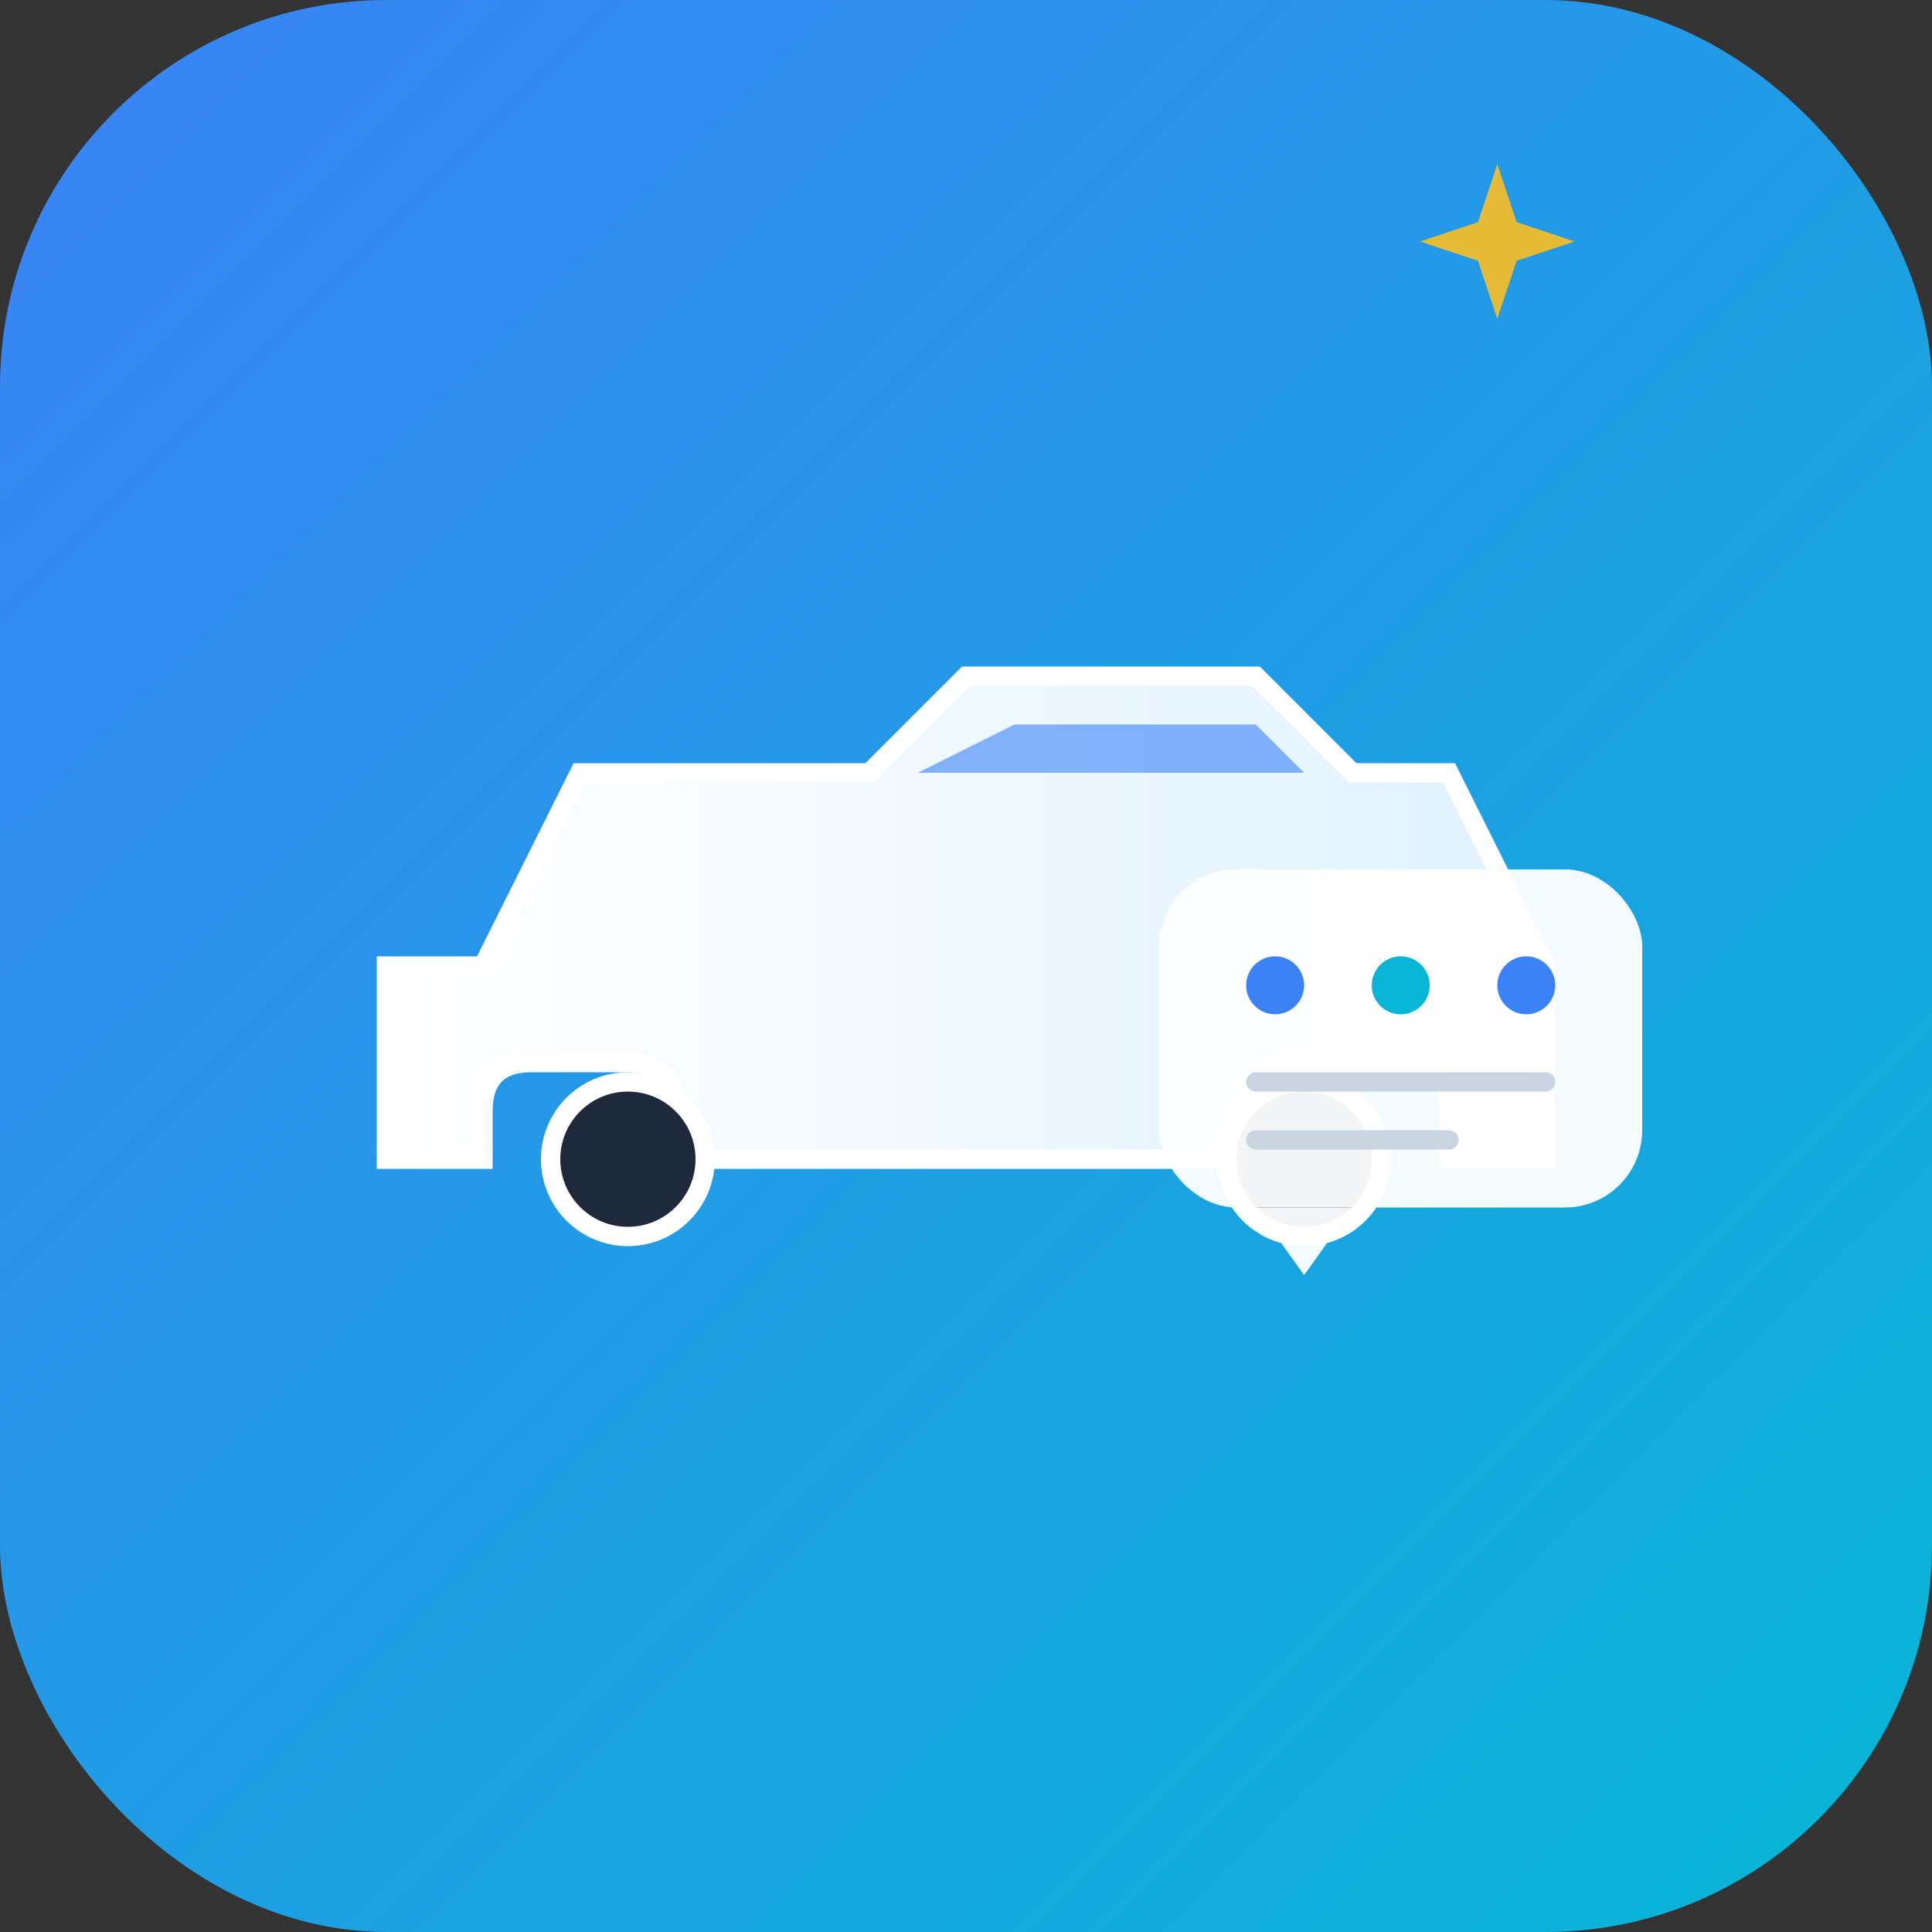 <svg width="200" height="200" viewBox="0 0 200 200" fill="none" xmlns="http://www.w3.org/2000/svg">
  <rect x="0" y="0" width="200" height="200" fill="#333333" stroke="none"/>
  <!-- Modern gradient background circle -->
  <defs>
    <linearGradient id="bgGradient" x1="0%" y1="0%" x2="100%" y2="100%">
      <stop offset="0%" style="stop-color:#3b82f6;stop-opacity:1" />
      <stop offset="100%" style="stop-color:#06b6d4;stop-opacity:1" />
    </linearGradient>
    <linearGradient id="carGradient" x1="0%" y1="0%" x2="100%" y2="0%">
      <stop offset="0%" style="stop-color:#ffffff;stop-opacity:1" />
      <stop offset="100%" style="stop-color:#e0f2fe;stop-opacity:1" />
    </linearGradient>
  </defs>
  
  <!-- Background -->
  <rect width="200" height="200" rx="40" fill="url(#bgGradient)"/>
  
  <!-- Car silhouette (simplified modern design) -->
  <g transform="translate(40, 70)">
    <path d="M 10 30 L 20 10 L 50 10 L 60 0 L 90 0 L 100 10 L 110 10 L 120 30 L 120 50 L 110 50 L 110 45 Q 110 40 105 40 L 95 40 Q 90 40 90 45 L 90 50 L 30 50 L 30 45 Q 30 40 25 40 L 15 40 Q 10 40 10 45 L 10 50 L 0 50 L 0 30 L 10 30 Z" 
          fill="url(#carGradient)" 
          stroke="white" 
          stroke-width="2"/>
    <!-- Wheels -->
    <circle cx="25" cy="50" r="8" fill="#1e293b" stroke="white" stroke-width="2"/>
    <circle cx="95" cy="50" r="8" fill="#1e293b" stroke="white" stroke-width="2"/>
    <!-- Window -->
    <path d="M 55 10 L 65 5 L 90 5 L 95 10 L 55 10 Z" fill="#3b82f6" opacity="0.6"/>
  </g>
  
  <!-- AI Chat bubble with sparkle -->
  <g transform="translate(120, 90)">
    <!-- Chat bubble -->
    <rect x="0" y="0" width="50" height="35" rx="8" fill="white" opacity="0.95"/>
    <path d="M 10 35 L 15 42 L 20 35" fill="white" opacity="0.95"/>
    
    <!-- AI symbol (simplified GPT-style) -->
    <circle cx="12" cy="12" r="3" fill="#3b82f6"/>
    <circle cx="25" cy="12" r="3" fill="#06b6d4"/>
    <circle cx="38" cy="12" r="3" fill="#3b82f6"/>
    
    <!-- Text lines -->
    <line x1="10" y1="22" x2="40" y2="22" stroke="#cbd5e1" stroke-width="2" stroke-linecap="round"/>
    <line x1="10" y1="28" x2="30" y2="28" stroke="#cbd5e1" stroke-width="2" stroke-linecap="round"/>
  </g>
  
  <!-- Sparkle/Star accent (top right) -->
  <g transform="translate(155, 25)">
    <path d="M 0 -8 L 2 -2 L 8 0 L 2 2 L 0 8 L -2 2 L -8 0 L -2 -2 Z" fill="#fbbf24" opacity="0.9"/>
  </g>
</svg>

